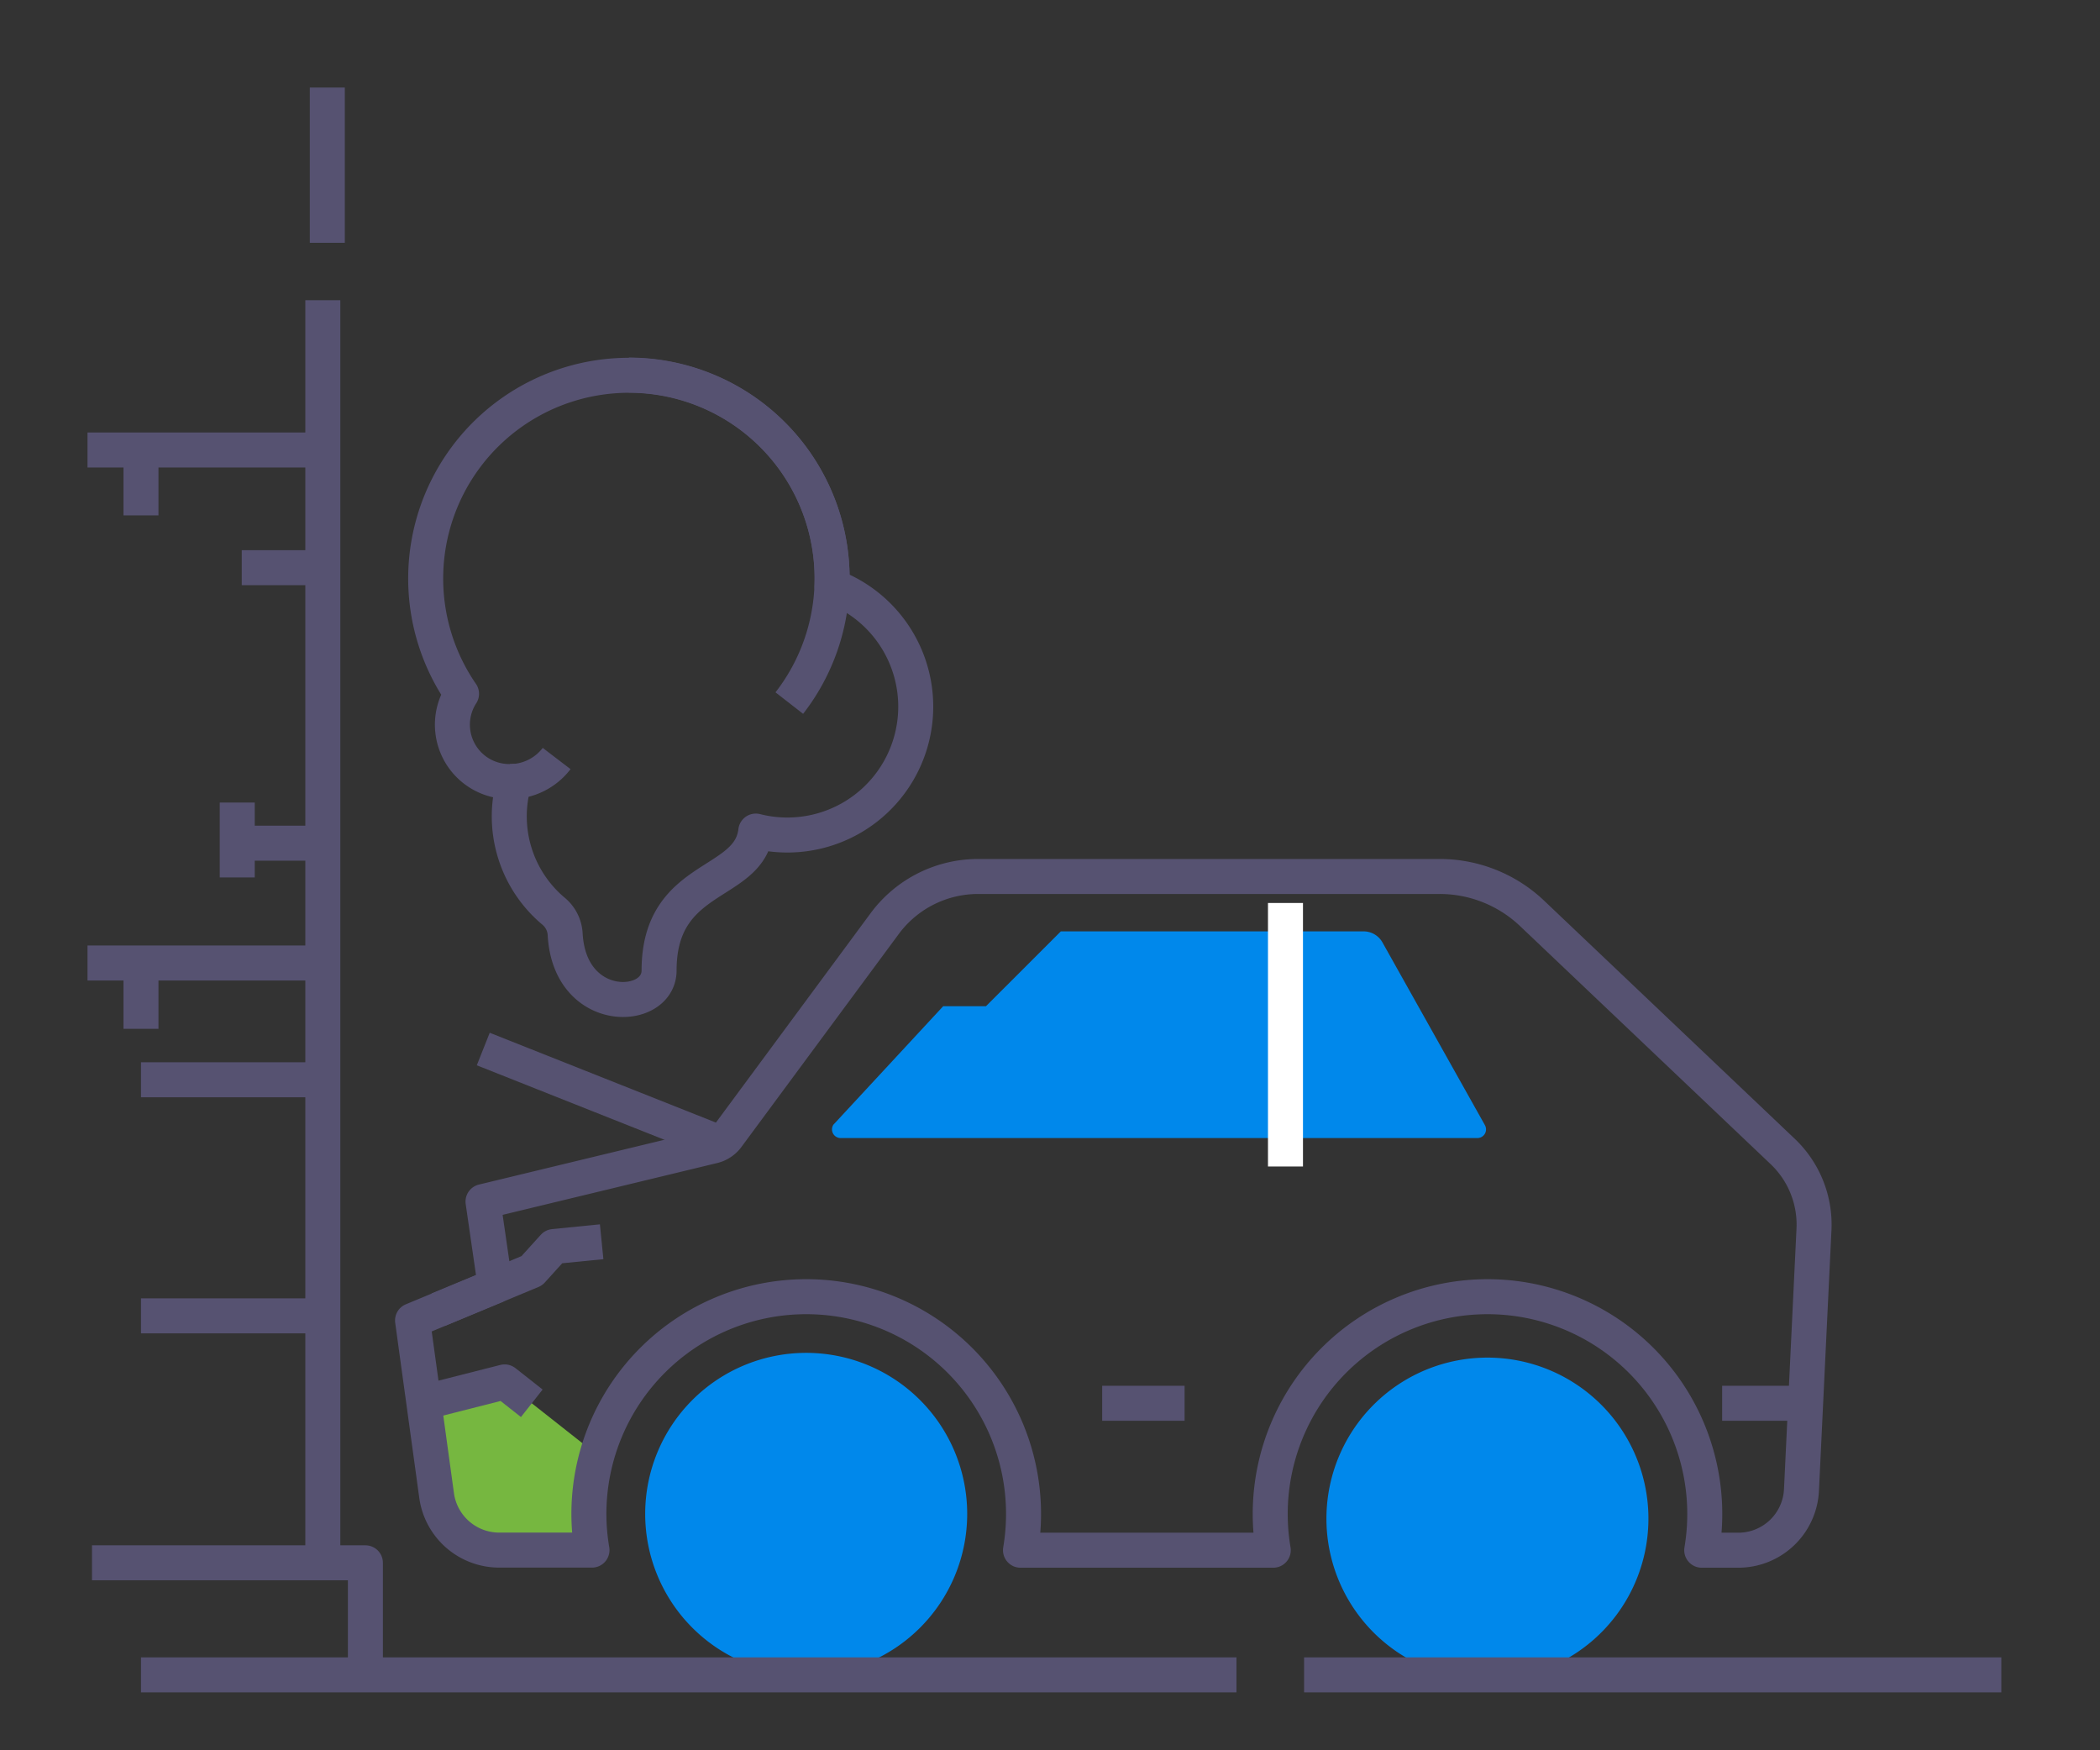 <svg xmlns="http://www.w3.org/2000/svg" xmlns:xlink="http://www.w3.org/1999/xlink" width="120" height="100" viewBox="0 0 120 100"><rect x="0" y="0" width="120" height="100" fill="#333333" stroke="none"/><defs><clipPath id="a"><path d="M119.677,152.045h-5.3a3.612,3.612,0,0,1-3.579-3.12l-1.375-10,4.727-1.966-.7-4.826,13.152-3.176a1.42,1.42,0,0,0,.808-.536l8.992-12.169a6.636,6.636,0,0,1,5.338-2.693h26.376a7.667,7.667,0,0,1,5.282,2.109l14.318,13.6a5.768,5.768,0,0,1,1.789,4.458c-.182,3.773-.515,10.715-.715,14.886a3.612,3.612,0,0,1-3.608,3.439h-2.091a12.4,12.4,0,0,0,.173-2.068v0a12.415,12.415,0,0,0-12.415-12.416h0a12.416,12.416,0,0,0-12.416,12.416v0a12.464,12.464,0,0,0,.174,2.068H144.163a12.464,12.464,0,0,0,.174-2.068v0a12.416,12.416,0,0,0-12.416-12.416h0A12.416,12.416,0,0,0,119.5,149.975v0A12.4,12.4,0,0,0,119.677,152.045Z" transform="translate(-109.422 -113.554)" fill="none" clip-rule="evenodd"/></clipPath><clipPath id="c"><rect width="120" height="100"/></clipPath></defs><g id="b" clip-path="url(#c)"><g transform="translate(-74.034 -34.809)"><path d="M129.651,66.691a11.611,11.611,0,0,1,9.166,18.74" transform="translate(-19.68 -10.452)" fill="none" stroke="#565271" stroke-linejoin="round" stroke-width="2"/><path d="M112.7,84.9A11.612,11.612,0,1,1,133.876,78.3q0,.228-.009.454a7.336,7.336,0,0,1-4.352,13.99c-.377,3.182-5.526,2.414-5.526,7.963,0,2.392-5.121,2.6-5.368-2.084a1.836,1.836,0,0,0-.66-1.3,7.07,7.07,0,0,1-2.244-7.421c-.1.008-.191.012-.288.012A3.249,3.249,0,0,1,112.7,84.9Z" transform="translate(-12.293 -10.452)" fill="none" stroke="#565271" stroke-linejoin="round" stroke-width="2"/><path d="M121.2,102.534a3.356,3.356,0,0,1-2.668,1.318" transform="translate(-15.358 -24.388)" fill="none" stroke="#565271" stroke-linejoin="round" stroke-width="2"/><path d="M149.579,167.295a9.2,9.2,0,0,0-9.2-9.2h0a9.2,9.2,0,0,0-9.2,9.2h0a9.2,9.2,0,0,0,9.2,9.2h0a9.2,9.2,0,0,0,9.2-9.2Z" transform="translate(-20.277 -45.992)" fill="#0088EB" fillRule="evenodd"/><g transform="translate(97.607 84.881)"><g transform="translate(0)" clip-path="url(#a)"><path d="M119.07,167.437a2.133,2.133,0,0,0-.813-1.675l-6.287-4.956a52.536,52.536,0,0,1-7.356,1.952c-1.055.146-2.178.16-2.178,1.225v6.5H119.07Z" transform="translate(-106.706 -131.926)" fill="#76b740" fillRule="evenodd"/><line x1="4.71" transform="translate(39.408 30.103)" fill="none" stroke="#565271" stroke-linejoin="round" stroke-width="2"/><path d="M116.523,162.029l-1.551-1.222-4.814,1.222" transform="translate(-109.708 -131.926)" fill="none" stroke="#565271" stroke-linejoin="round" stroke-width="2"/><line x1="4.71" transform="translate(74.836 30.103)" fill="none" stroke="#565271" stroke-linejoin="round" stroke-width="2"/></g></g><path d="M119.677,152.045h-5.3a3.612,3.612,0,0,1-3.579-3.12l-1.375-10,4.727-1.966-.7-4.826,13.152-3.176a1.42,1.42,0,0,0,.808-.536l8.992-12.169a6.636,6.636,0,0,1,5.338-2.693h26.376a7.667,7.667,0,0,1,5.282,2.109l14.318,13.6a5.768,5.768,0,0,1,1.789,4.458c-.182,3.773-.515,10.715-.715,14.886a3.612,3.612,0,0,1-3.608,3.439h-2.091a12.4,12.4,0,0,0,.173-2.068v0a12.415,12.415,0,0,0-12.415-12.416h0a12.416,12.416,0,0,0-12.416,12.416v0a12.464,12.464,0,0,0,.174,2.068H144.163a12.464,12.464,0,0,0,.174-2.068v0a12.416,12.416,0,0,0-12.416-12.416h0A12.416,12.416,0,0,0,119.5,149.975v0A12.4,12.4,0,0,0,119.677,152.045Z" transform="translate(-11.815 -28.673)" fill="none" stroke="#565271" stroke-linejoin="round" stroke-width="2"/><path d="M111.833,151.586l5.342-2.221,1.256-1.387,2.735-.272" transform="translate(-12.752 -41.951)" fill="none" stroke="#565271" stroke-linejoin="round" stroke-width="2"/><line x2="13.638" y2="5.414" transform="translate(101.649 94.744)" fill="none" stroke="#565271" stroke-linejoin="round" stroke-width="2"/><path d="M161.717,118.693h17.3a1.235,1.235,0,0,1,1.079.632c1.13,2.016,4.647,8.285,5.855,10.44a.494.494,0,0,1-.431.736H149.136a.494.494,0,0,1-.416-.762l6.274-6.77h2.445Z" transform="translate(-27.064 -30.671)" fill="#0088EB" fillRule="evenodd"/><line y1="15.057" transform="translate(147.49 86.398)" fill="none" stroke="#fff" stroke-linejoin="round" stroke-width="2"/><path d="M213.265,167.295a9.2,9.2,0,0,0-18.392,0h0a9.2,9.2,0,1,0,18.392,0Z" transform="translate(-45.039 -45.992)" fill="#0088EB" fillRule="evenodd"/><line y2="8.871" transform="translate(92.738 39.809)" fill="none" stroke="#565271" stroke-linejoin="round" stroke-width="2"/><line y2="72.138" transform="translate(92.481 51.961)" fill="none" stroke="#565271" stroke-linejoin="round" stroke-width="2"/><line x2="13.446" transform="translate(79.035 60.518)" fill="none" stroke="#565271" stroke-linejoin="round" stroke-width="2"/><line x2="13.446" transform="translate(79.035 89.829)" fill="none" stroke="#565271" stroke-linejoin="round" stroke-width="2"/><path d="M79.455,177.719H95.078v6.4" transform="translate(-0.164 -53.621)" fill="none" stroke="#565271" stroke-linejoin="round" stroke-width="2"/><line x2="10.39" transform="translate(82.09 96.499)" fill="none" stroke="#565271" stroke-linejoin="round" stroke-width="2"/><line x2="10.39" transform="translate(82.09 109.987)" fill="none" stroke="#565271" stroke-linejoin="round" stroke-width="2"/><line y2="3.762" transform="translate(82.09 89.829)" fill="none" stroke="#565271" stroke-linejoin="round" stroke-width="2"/><line y2="3.762" transform="translate(82.09 60.492)" fill="none" stroke="#565271" stroke-linejoin="round" stroke-width="2"/><line y2="4.278" transform="translate(87.591 80.661)" fill="none" stroke="#565271" stroke-linejoin="round" stroke-width="2"/><line x2="62.599" transform="translate(82.09 130.499)" fill="none" stroke="#565271" stroke-linejoin="round" stroke-width="2"/><line x2="39.843" transform="translate(148.553 130.499)" fill="none" stroke="#565271" stroke-linejoin="round" stroke-width="2"/><line x2="4.89" transform="translate(87.848 67.241)" fill="none" stroke="#565271" stroke-linejoin="round" stroke-width="2"/><line x2="4.89" transform="translate(87.848 82.984)" fill="none" stroke="#565271" stroke-linejoin="round" stroke-width="2"/></g></g></svg>